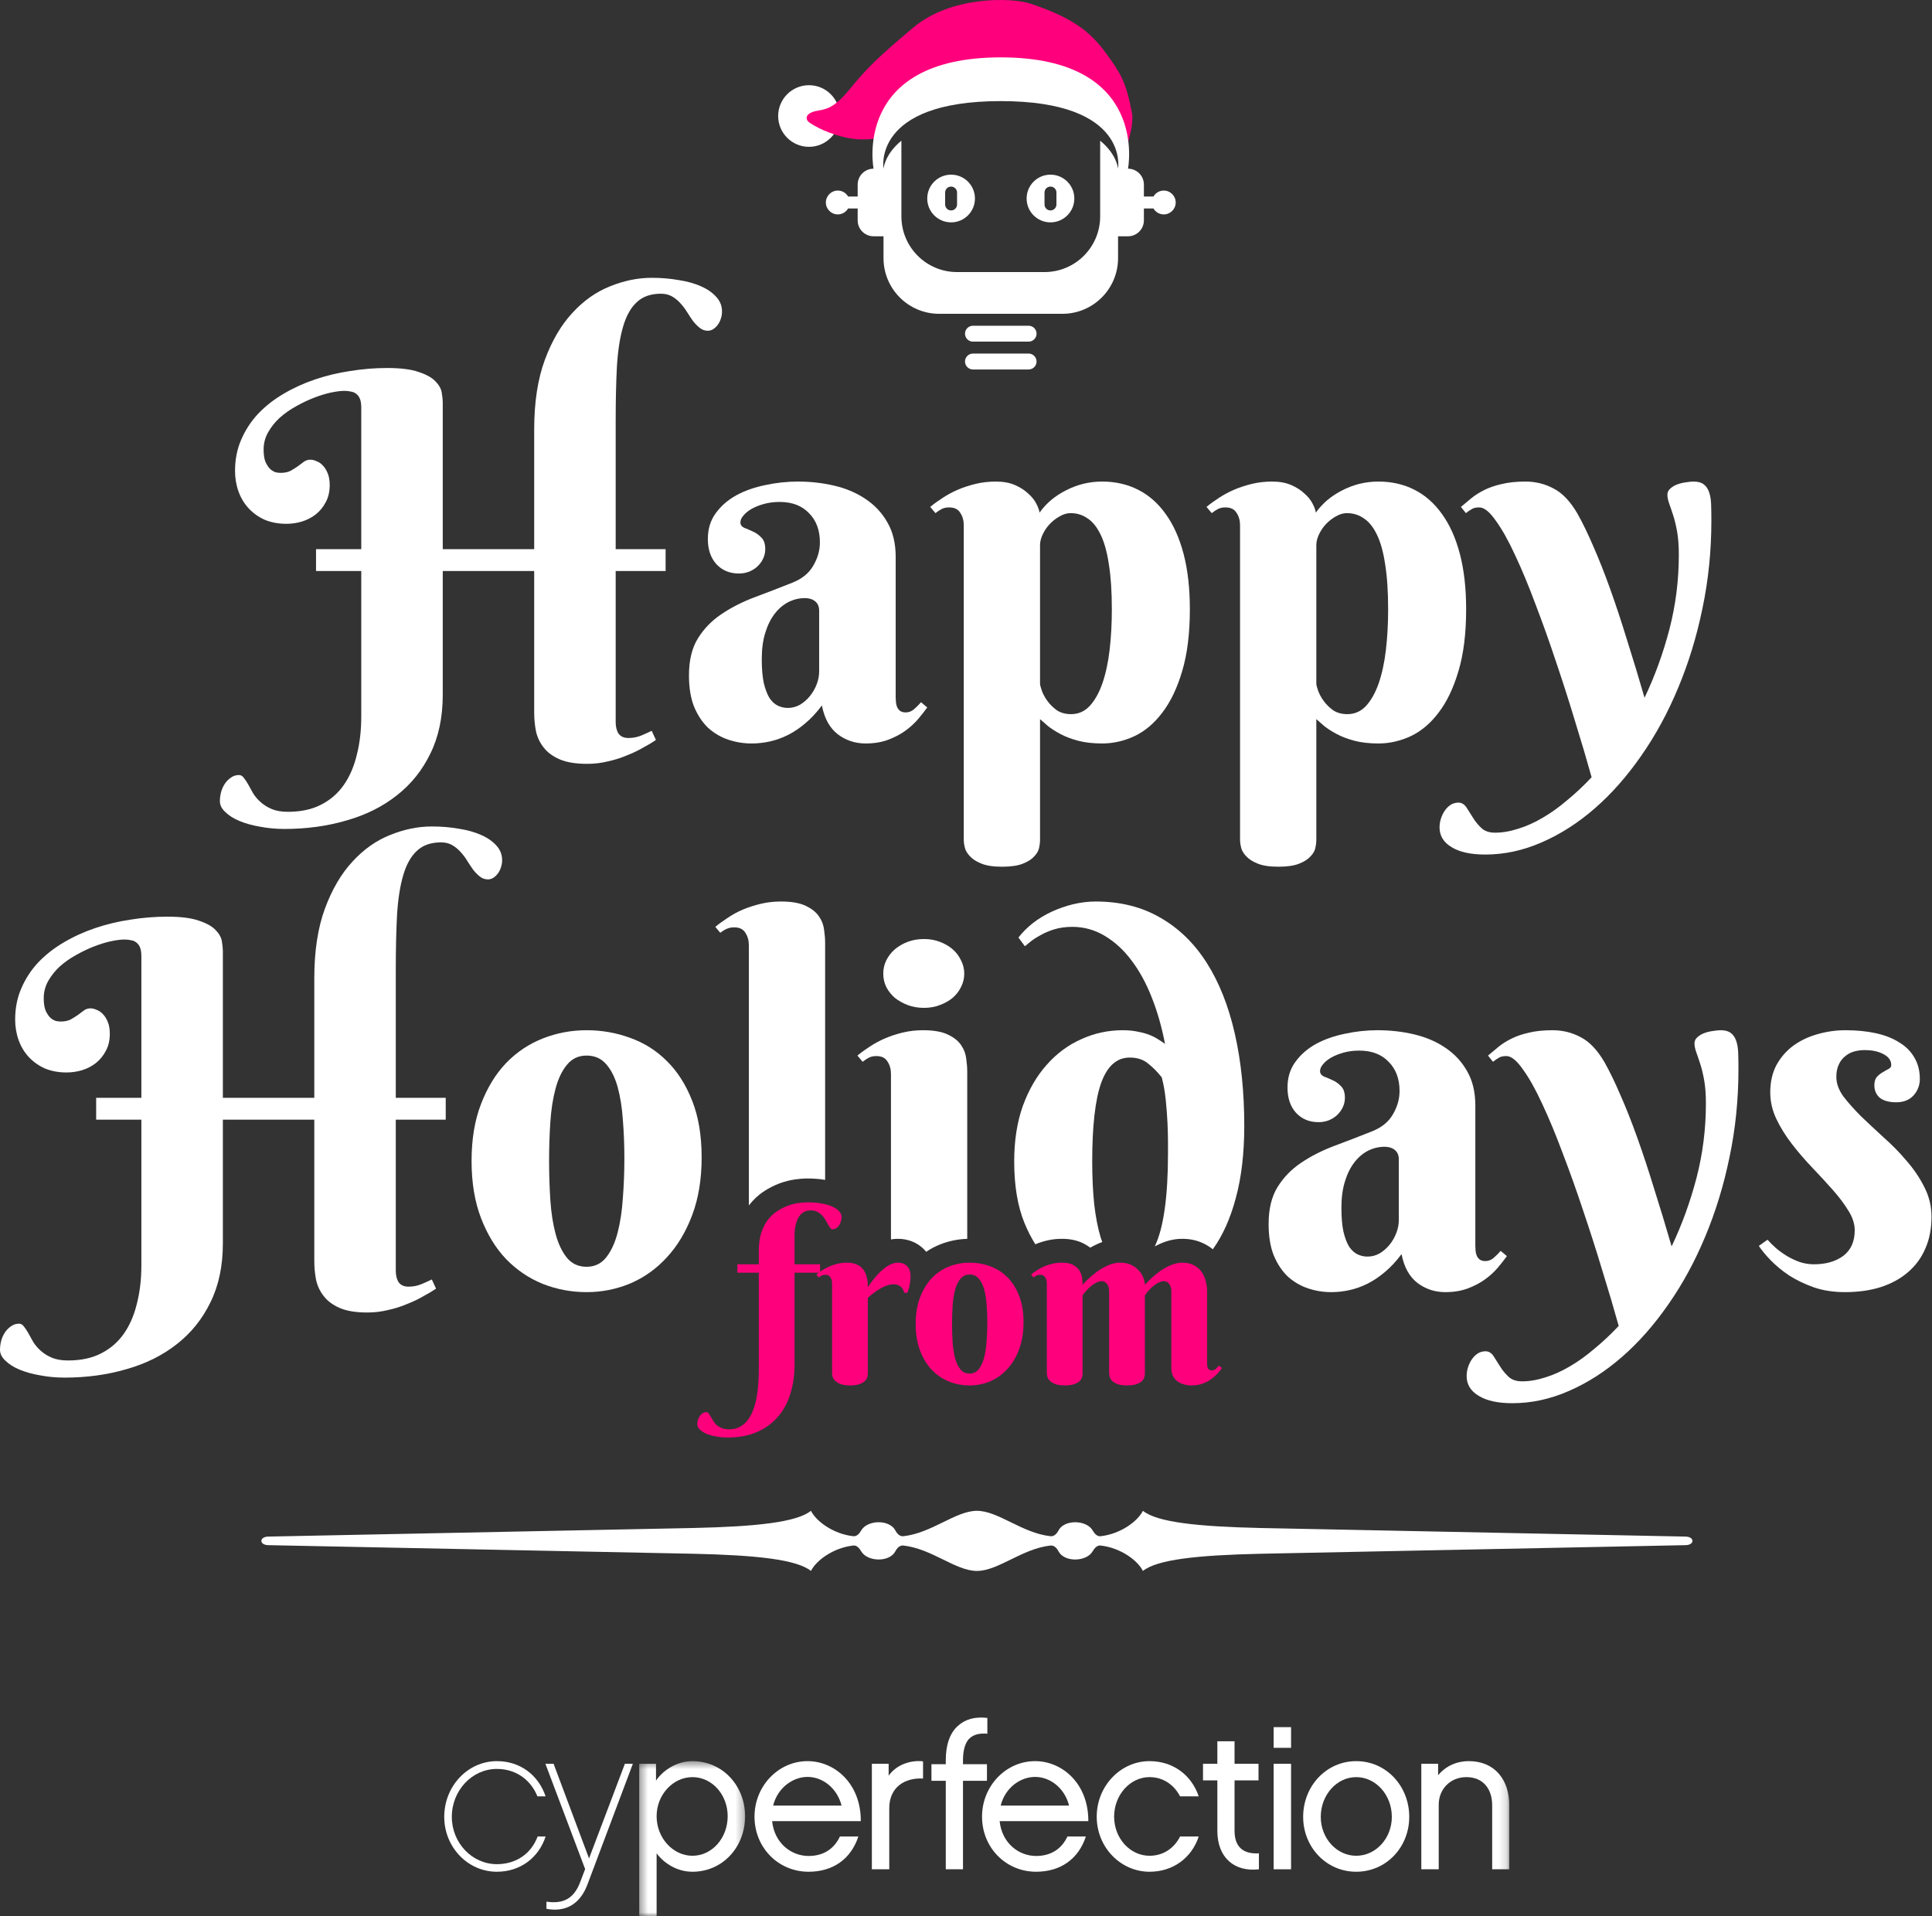 <svg width="243" height="241" viewBox="0 0 243 241" fill="none" xmlns="http://www.w3.org/2000/svg">
<rect x="0" y="0" width="243" height="241" fill="#333333" stroke="none"/>
<g clip-path="url(#clip0_372_529)">
<path d="M87.239 195.402C95.158 195.582 100.197 196.122 101.998 197.562C102.65 196.257 104.78 194.656 107.317 194.368C107.76 194.316 108.093 194.702 108.316 195.09C109.094 196.434 111.891 196.507 112.621 195.083C112.825 194.684 113.175 194.319 113.62 194.368C117.208 194.763 120.197 197.563 122.875 197.563C125.553 197.563 128.542 194.763 132.13 194.368C132.576 194.319 132.924 194.688 133.132 195.089C133.867 196.509 136.663 196.435 137.436 195.086C137.656 194.699 137.99 194.317 138.433 194.368C140.97 194.656 143.1 196.258 143.752 197.563C145.552 196.123 150.592 195.583 158.511 195.403L211.966 194.322C213.184 194.322 213.169 193.242 211.966 193.242L158.511 192.163C150.592 191.983 145.552 191.442 143.752 190.003C143.099 191.308 140.97 192.908 138.433 193.197C137.989 193.248 137.655 192.862 137.432 192.474C136.656 191.128 133.858 191.057 133.128 192.482C132.924 192.881 132.575 193.245 132.13 193.196C128.541 192.803 125.553 190.002 122.875 190.002C120.197 190.002 117.208 192.803 113.62 193.196C113.173 193.246 112.824 192.875 112.617 192.475C111.882 191.054 109.086 191.129 108.314 192.479C108.093 192.865 107.759 193.247 107.317 193.196C104.78 192.908 102.65 191.307 101.998 190.002C100.197 191.441 95.158 191.982 87.239 192.162L33.783 193.242C32.576 193.242 32.57 194.322 33.783 194.322L87.239 195.403V195.402Z" fill="white"/>
</g>
<g clip-path="url(#clip1_372_529)">
<path fill-rule="evenodd" clip-rule="evenodd" d="M62.495 235.393C58.837 235.393 55.875 232.302 55.875 228.49C55.875 224.626 58.837 221.483 62.495 221.483C65.431 221.483 67.724 223.235 68.626 225.914H67.595C66.745 223.802 64.865 222.462 62.495 222.462C59.378 222.462 56.828 225.167 56.828 228.49C56.828 231.761 59.378 234.44 62.495 234.44C64.942 234.44 66.823 233.101 67.621 230.963H68.626C67.75 233.641 65.431 235.393 62.495 235.393Z" fill="white"/>
<path fill-rule="evenodd" clip-rule="evenodd" d="M73.88 237.016C72.927 239.54 71.073 240.493 68.729 240.055V239.154C70.789 239.463 72.18 238.819 72.979 236.681L73.597 235.058L68.6 221.818H69.63L74.087 233.719L78.594 221.818H79.599L73.88 237.016Z" fill="white"/>
<mask id="mask0_372_529" style="mask-type:alpha" maskUnits="userSpaceOnUse" x="80" y="221" width="14" height="20">
<path d="M80.397 221.483H93.715V240.983H80.397V221.483Z" fill="black"/>
</mask>
<g mask="url(#mask0_372_529)">
<path fill-rule="evenodd" clip-rule="evenodd" d="M87.094 223.493C84.647 223.493 82.587 225.708 82.587 228.412C82.587 231.143 84.647 233.384 87.094 233.384C89.567 233.384 91.525 231.143 91.525 228.412C91.525 225.708 89.567 223.493 87.094 223.493ZM87.094 235.393C85.188 235.393 83.54 234.363 82.587 233.075V240.983H80.397V221.818H82.51V223.93C83.437 222.591 85.137 221.483 87.094 221.483C90.907 221.483 93.715 224.6 93.715 228.412C93.715 232.276 90.907 235.393 87.094 235.393Z" fill="white"/>
</g>
<path fill-rule="evenodd" clip-rule="evenodd" d="M105.847 227.073C105.306 224.909 103.503 223.467 101.571 223.467C99.742 223.467 97.81 224.806 97.243 227.073H105.847ZM107.959 230.963C107.032 233.796 104.765 235.393 101.7 235.393C97.887 235.393 94.899 232.354 94.899 228.464C94.899 224.626 97.887 221.483 101.571 221.483C104.997 221.483 108.294 224.317 108.268 229.031H97.115C97.398 231.787 99.51 233.41 101.7 233.41C103.58 233.41 104.919 232.508 105.641 230.963H107.959Z" fill="white"/>
<path fill-rule="evenodd" clip-rule="evenodd" d="M116.098 223.673C113.806 223.544 111.848 224.755 111.848 227.408V235.084H109.659V221.818H111.771V223.312C112.776 221.895 114.579 221.329 116.098 221.509V223.673Z" fill="white"/>
<path fill-rule="evenodd" clip-rule="evenodd" d="M121.121 221.87H124.135V223.956H121.121V235.084H118.957V223.956H117.154V221.87H118.957V221.355C118.957 219.423 119.472 217.954 120.477 217.053C121.404 216.203 122.641 215.868 124.186 216.048V218.032C123.182 217.954 122.461 218.135 121.945 218.624C121.276 219.242 121.121 220.453 121.121 221.355V221.87Z" fill="white"/>
<path fill-rule="evenodd" clip-rule="evenodd" d="M134.464 227.073C133.923 224.909 132.12 223.467 130.188 223.467C128.359 223.467 126.427 224.806 125.861 227.073H134.464ZM136.576 230.963C135.649 233.796 133.382 235.393 130.317 235.393C126.504 235.393 123.517 232.354 123.517 228.464C123.517 224.626 126.504 221.483 130.188 221.483C133.614 221.483 136.911 224.317 136.885 229.031H125.732C126.015 231.787 128.127 233.41 130.317 233.41C132.197 233.41 133.537 232.508 134.258 230.963H136.576Z" fill="white"/>
<path fill-rule="evenodd" clip-rule="evenodd" d="M144.587 235.393C140.929 235.393 137.941 232.302 137.941 228.464C137.941 224.626 140.929 221.483 144.587 221.483C147.549 221.483 149.868 223.235 150.769 225.914H148.425C147.678 224.471 146.313 223.493 144.587 223.493C142.14 223.493 140.131 225.734 140.131 228.464C140.131 231.194 142.14 233.384 144.587 233.384C146.339 233.384 147.704 232.405 148.425 230.963H150.769C149.893 233.641 147.549 235.393 144.587 235.393Z" fill="white"/>
<path fill-rule="evenodd" clip-rule="evenodd" d="M158.342 235.084C155.251 235.445 153.113 233.616 153.113 230.241V223.905H151.31V221.818H153.113V218.985H155.277V221.818H158.291V223.905H155.277V230.241C155.277 232.586 156.72 233.178 158.342 233.075V235.084Z" fill="white"/>
<mask id="mask1_372_529" style="mask-type:alpha" maskUnits="userSpaceOnUse" x="55" y="216" width="135" height="25">
<path d="M55.875 240.983H189.844V216.001H55.875V240.983Z" fill="black"/>
</mask>
<g mask="url(#mask1_372_529)">
<path fill-rule="evenodd" clip-rule="evenodd" d="M160.197 235.084H162.386V221.818H160.197V235.084ZM160.197 219.809H162.386V217.208H160.197V219.809Z" fill="white"/>
</g>
<mask id="mask2_372_529" style="mask-type:alpha" maskUnits="userSpaceOnUse" x="55" y="216" width="135" height="25">
<path d="M55.875 240.983H189.844V216.001H55.875V240.983Z" fill="black"/>
</mask>
<g mask="url(#mask2_372_529)">
<path fill-rule="evenodd" clip-rule="evenodd" d="M175.059 228.49C175.059 225.734 173.05 223.493 170.577 223.493C168.13 223.493 166.121 225.734 166.121 228.49C166.121 231.194 168.13 233.384 170.577 233.384C173.05 233.384 175.059 231.194 175.059 228.49ZM177.249 228.49C177.249 232.302 174.364 235.393 170.577 235.393C166.816 235.393 163.906 232.302 163.906 228.49C163.906 224.626 166.816 221.483 170.577 221.483C174.364 221.483 177.249 224.626 177.249 228.49Z" fill="white"/>
</g>
<mask id="mask3_372_529" style="mask-type:alpha" maskUnits="userSpaceOnUse" x="55" y="216" width="135" height="25">
<path d="M55.875 240.983H189.844V216.001H55.875V240.983Z" fill="black"/>
</mask>
<g mask="url(#mask3_372_529)">
<path fill-rule="evenodd" clip-rule="evenodd" d="M189.844 235.084H187.68V227.022C187.68 224.987 186.547 223.493 184.435 223.493C182.425 223.493 180.957 224.987 180.957 226.97V235.084H178.768V221.818H180.88V223.261C181.782 222.153 183.147 221.483 184.744 221.483C187.989 221.483 189.844 223.802 189.844 227.099V235.084Z" fill="white"/>
</g>
</g>
<path d="M101.944 152.218C101.671 152.218 101.412 152.276 101.168 152.394C100.924 152.511 100.709 152.701 100.523 152.965C100.348 153.219 100.206 153.546 100.099 153.946C99.991 154.347 99.938 154.83 99.938 155.396V159H103.146V160.055H99.938V171.598C99.938 172.926 99.762 174.151 99.41 175.274C99.068 176.397 98.546 177.364 97.843 178.175C97.14 178.995 96.261 179.635 95.206 180.094C94.151 180.553 92.921 180.782 91.515 180.782C91.017 180.782 90.538 180.738 90.079 180.65C89.62 180.572 89.215 180.46 88.863 180.313C88.512 180.167 88.233 179.991 88.028 179.786C87.814 179.591 87.706 179.371 87.706 179.127C87.706 178.951 87.731 178.771 87.779 178.585C87.828 178.409 87.901 178.248 87.999 178.102C88.097 177.955 88.219 177.833 88.365 177.735C88.502 177.647 88.663 177.604 88.849 177.604C88.956 177.604 89.054 177.657 89.142 177.765C89.22 177.872 89.303 178.004 89.391 178.16C89.478 178.316 89.581 178.487 89.698 178.673C89.806 178.868 89.947 179.044 90.123 179.2C90.299 179.356 90.519 179.488 90.782 179.596C91.036 179.703 91.349 179.757 91.72 179.757C92.218 179.757 92.657 179.654 93.038 179.449C93.419 179.254 93.746 178.98 94.019 178.629C94.293 178.277 94.522 177.862 94.708 177.384C94.894 176.905 95.04 176.393 95.147 175.846C95.255 175.299 95.328 174.728 95.367 174.132C95.416 173.536 95.44 172.94 95.44 172.345V160.055H92.745V159H95.44V157.286C95.44 156.427 95.543 155.68 95.748 155.045C95.963 154.4 96.241 153.854 96.583 153.404C96.935 152.955 97.33 152.589 97.769 152.306C98.209 152.022 98.653 151.798 99.103 151.632C99.561 151.466 100.006 151.354 100.436 151.295C100.865 151.236 101.241 151.207 101.563 151.207C102.257 151.207 102.872 151.261 103.409 151.368C103.946 151.466 104.396 151.603 104.757 151.778C105.118 151.944 105.392 152.14 105.577 152.364C105.763 152.589 105.855 152.818 105.855 153.053C105.855 153.229 105.826 153.409 105.768 153.595C105.719 153.771 105.646 153.937 105.548 154.093C105.45 154.239 105.328 154.361 105.182 154.459C105.045 154.547 104.889 154.591 104.713 154.591C104.605 154.591 104.508 154.532 104.42 154.415C104.332 154.298 104.239 154.151 104.142 153.976C104.044 153.8 103.937 153.609 103.819 153.404C103.702 153.199 103.556 153.009 103.38 152.833C103.214 152.657 103.014 152.511 102.779 152.394C102.545 152.276 102.267 152.218 101.944 152.218Z" fill="#FF007D"/>
<path d="M109.151 161.886C109.522 161.319 109.918 160.807 110.338 160.348C110.514 160.152 110.704 159.962 110.909 159.776C111.114 159.591 111.324 159.425 111.539 159.278C111.764 159.132 111.993 159.015 112.228 158.927C112.462 158.839 112.696 158.795 112.931 158.795C113.429 158.795 113.819 158.946 114.103 159.249C114.386 159.542 114.527 159.957 114.527 160.494C114.527 160.826 114.498 161.148 114.439 161.461C114.391 161.764 114.288 162.135 114.132 162.574H113.722C113.663 162.271 113.526 162.022 113.312 161.827C113.097 161.622 112.784 161.52 112.374 161.52C112.071 161.52 111.773 161.578 111.48 161.695C111.188 161.803 110.899 161.939 110.616 162.105C110.343 162.271 110.079 162.452 109.825 162.647C109.581 162.843 109.356 163.028 109.151 163.204V172.711C109.151 172.838 109.132 172.989 109.093 173.165C109.054 173.341 108.956 173.507 108.8 173.663C108.653 173.819 108.429 173.951 108.126 174.059C107.833 174.176 107.428 174.234 106.91 174.234C106.393 174.234 105.982 174.171 105.68 174.044C105.387 173.927 105.162 173.785 105.006 173.619C104.85 173.453 104.752 173.282 104.713 173.106C104.674 172.931 104.654 172.789 104.654 172.682V161.373C104.654 161.09 104.586 160.846 104.449 160.641C104.322 160.426 104.103 160.318 103.79 160.318C103.624 160.318 103.482 160.348 103.365 160.406C103.248 160.465 103.121 160.548 102.984 160.655L102.677 160.289C102.901 160.104 103.15 159.923 103.424 159.747C103.707 159.562 104.01 159.4 104.332 159.264C104.654 159.127 105.001 159.015 105.372 158.927C105.743 158.839 106.134 158.795 106.544 158.795C106.964 158.795 107.32 158.854 107.613 158.971C107.916 159.078 108.16 159.225 108.346 159.41C108.541 159.586 108.692 159.786 108.8 160.011C108.907 160.235 108.985 160.465 109.034 160.699C109.093 160.924 109.127 161.144 109.137 161.358C109.146 161.563 109.151 161.739 109.151 161.886Z" fill="#FF007D"/>
<path d="M115.172 166.5C115.172 165.221 115.357 164.103 115.729 163.146C116.1 162.179 116.593 161.373 117.208 160.729C117.833 160.084 118.556 159.601 119.376 159.278C120.196 158.956 121.056 158.795 121.954 158.795C122.853 158.795 123.712 158.946 124.532 159.249C125.353 159.542 126.07 159.996 126.686 160.611C127.311 161.227 127.809 162.008 128.18 162.955C128.551 163.893 128.736 165.006 128.736 166.295C128.736 167.574 128.551 168.707 128.18 169.693C127.809 170.68 127.311 171.51 126.686 172.184C126.07 172.857 125.353 173.37 124.532 173.722C123.712 174.063 122.853 174.234 121.954 174.234C121.056 174.234 120.196 174.073 119.376 173.751C118.556 173.419 117.833 172.931 117.208 172.286C116.593 171.642 116.1 170.836 115.729 169.869C115.357 168.902 115.172 167.779 115.172 166.5ZM124.181 166.354C124.181 165.572 124.151 164.82 124.093 164.098C124.044 163.365 123.941 162.716 123.785 162.149C123.629 161.583 123.404 161.134 123.111 160.802C122.818 160.46 122.433 160.289 121.954 160.289C121.476 160.289 121.09 160.47 120.797 160.831C120.504 161.183 120.279 161.651 120.123 162.237C119.967 162.813 119.864 163.473 119.815 164.215C119.767 164.957 119.742 165.719 119.742 166.5C119.742 167.281 119.767 168.048 119.815 168.8C119.864 169.542 119.967 170.206 120.123 170.792C120.279 171.378 120.504 171.852 120.797 172.213C121.09 172.564 121.476 172.74 121.954 172.74C122.433 172.74 122.818 172.555 123.111 172.184C123.404 171.812 123.629 171.324 123.785 170.719C123.941 170.113 124.044 169.43 124.093 168.668C124.151 167.906 124.181 167.135 124.181 166.354Z" fill="#FF007D"/>
<path d="M144 172.711C144 172.838 143.98 172.989 143.941 173.165C143.902 173.341 143.805 173.507 143.648 173.663C143.502 173.819 143.277 173.951 142.975 174.059C142.672 174.176 142.262 174.234 141.744 174.234C141.227 174.234 140.816 174.171 140.514 174.044C140.221 173.927 139.996 173.785 139.84 173.619C139.693 173.453 139.601 173.282 139.562 173.106C139.522 172.931 139.503 172.789 139.503 172.682V162.325C139.503 162.188 139.483 162.052 139.444 161.915C139.405 161.769 139.347 161.637 139.269 161.52C139.19 161.402 139.093 161.31 138.976 161.241C138.858 161.163 138.722 161.124 138.565 161.124C138.302 161.124 138.043 161.202 137.789 161.358C137.535 161.505 137.296 161.676 137.071 161.871C136.856 162.066 136.666 162.262 136.5 162.457C136.344 162.652 136.231 162.799 136.163 162.896V172.711C136.163 172.838 136.144 172.989 136.104 173.165C136.065 173.341 135.968 173.507 135.812 173.663C135.665 173.819 135.44 173.951 135.138 174.059C134.845 174.176 134.439 174.234 133.922 174.234C133.404 174.234 132.994 174.171 132.691 174.044C132.398 173.927 132.174 173.785 132.018 173.619C131.861 173.453 131.764 173.282 131.725 173.106C131.686 172.931 131.666 172.789 131.666 172.682V161.373C131.666 161.09 131.598 160.846 131.461 160.641C131.334 160.426 131.114 160.318 130.802 160.318C130.636 160.318 130.494 160.348 130.377 160.406C130.26 160.465 130.133 160.548 129.996 160.655L129.688 160.289C129.913 160.104 130.162 159.923 130.436 159.747C130.719 159.562 131.021 159.4 131.344 159.264C131.666 159.127 132.013 159.015 132.384 158.927C132.755 158.839 133.146 158.795 133.556 158.795C134.19 158.795 134.684 158.902 135.035 159.117C135.387 159.322 135.646 159.571 135.812 159.864C135.978 160.157 136.075 160.465 136.104 160.787C136.144 161.1 136.163 161.363 136.163 161.578C136.622 161.061 137.115 160.597 137.643 160.187C137.857 160.011 138.092 159.84 138.346 159.674C138.609 159.508 138.878 159.361 139.151 159.234C139.425 159.098 139.708 158.99 140.001 158.912C140.294 158.834 140.587 158.795 140.88 158.795C141.446 158.795 141.93 158.897 142.33 159.103C142.73 159.308 143.053 159.557 143.297 159.85C143.541 160.133 143.717 160.436 143.824 160.758C143.941 161.07 144 161.344 144 161.578C144.469 161.061 144.962 160.597 145.479 160.187C145.694 160.011 145.929 159.84 146.183 159.674C146.437 159.508 146.7 159.361 146.974 159.234C147.257 159.098 147.54 158.99 147.823 158.912C148.116 158.834 148.409 158.795 148.702 158.795C149.269 158.795 149.752 158.902 150.152 159.117C150.553 159.322 150.875 159.596 151.119 159.938C151.363 160.279 151.539 160.665 151.646 161.095C151.764 161.524 151.822 161.954 151.822 162.384V171.451C151.822 171.539 151.827 171.637 151.837 171.744C151.847 171.842 151.871 171.939 151.91 172.037C151.949 172.125 152.008 172.198 152.086 172.257C152.174 172.315 152.286 172.345 152.423 172.345C152.608 172.345 152.774 172.281 152.921 172.154C153.067 172.018 153.204 171.881 153.331 171.744L153.683 172.052C153.546 172.257 153.365 172.486 153.141 172.74C152.916 172.984 152.647 173.219 152.335 173.443C152.032 173.668 151.676 173.854 151.266 174C150.865 174.156 150.411 174.234 149.903 174.234C149.474 174.234 149.098 174.176 148.775 174.059C148.463 173.951 148.194 173.805 147.97 173.619C147.755 173.424 147.594 173.199 147.486 172.945C147.379 172.682 147.325 172.403 147.325 172.11V162.325C147.325 162.188 147.306 162.052 147.267 161.915C147.228 161.769 147.169 161.637 147.091 161.52C147.022 161.402 146.93 161.31 146.812 161.241C146.695 161.163 146.559 161.124 146.402 161.124C146.139 161.124 145.875 161.202 145.611 161.358C145.357 161.505 145.118 161.676 144.894 161.871C144.679 162.066 144.493 162.262 144.337 162.457C144.181 162.652 144.068 162.799 144 162.896V172.711Z" fill="#FF007D"/>
<path d="M39.75 69.062H45.438V51.281C45.438 50.823 45.385 50.458 45.281 50.188C45.177 49.917 45.031 49.708 44.844 49.562C44.656 49.396 44.427 49.292 44.156 49.25C43.906 49.188 43.625 49.156 43.312 49.156C42.854 49.156 42.281 49.229 41.594 49.375C40.927 49.521 40.219 49.74 39.469 50.031C38.719 50.323 37.958 50.688 37.188 51.125C36.438 51.542 35.76 52.021 35.156 52.562C34.573 53.104 34.094 53.708 33.719 54.375C33.344 55.042 33.156 55.76 33.156 56.531C33.156 57.198 33.24 57.729 33.406 58.125C33.594 58.521 33.802 58.823 34.031 59.031C34.26 59.219 34.49 59.344 34.719 59.406C34.969 59.448 35.146 59.469 35.25 59.469C35.771 59.469 36.198 59.385 36.531 59.219C36.865 59.031 37.167 58.844 37.438 58.656C37.708 58.448 37.958 58.26 38.188 58.094C38.438 57.906 38.719 57.812 39.031 57.812C39.281 57.812 39.542 57.875 39.812 58C40.104 58.104 40.365 58.281 40.594 58.531C40.844 58.781 41.052 59.115 41.219 59.531C41.385 59.927 41.469 60.417 41.469 61C41.469 61.833 41.302 62.552 40.969 63.156C40.656 63.76 40.24 64.271 39.719 64.688C39.219 65.083 38.635 65.385 37.969 65.594C37.323 65.781 36.677 65.875 36.031 65.875C35.031 65.875 34.125 65.708 33.312 65.375C32.521 65.021 31.844 64.542 31.281 63.938C30.719 63.333 30.292 62.625 30 61.812C29.708 61 29.562 60.135 29.562 59.219C29.562 57.781 29.823 56.469 30.344 55.281C30.865 54.073 31.573 52.99 32.469 52.031C33.385 51.073 34.448 50.24 35.656 49.531C36.885 48.802 38.208 48.198 39.625 47.719C41.042 47.24 42.521 46.885 44.062 46.656C45.604 46.406 47.146 46.281 48.688 46.281C50.396 46.281 51.719 46.448 52.656 46.781C53.615 47.094 54.312 47.479 54.75 47.938C55.208 48.396 55.479 48.875 55.562 49.375C55.646 49.875 55.688 50.292 55.688 50.625V69.062H67.188V54.031C67.188 50.594 67.635 47.667 68.531 45.25C69.427 42.833 70.583 40.865 72 39.344C73.417 37.802 75 36.688 76.75 36C78.5 35.292 80.24 34.938 81.969 34.938C83.156 34.938 84.281 35.031 85.344 35.219C86.427 35.385 87.365 35.646 88.156 36C88.969 36.354 89.615 36.802 90.094 37.344C90.573 37.865 90.812 38.479 90.812 39.188C90.812 39.5 90.76 39.802 90.656 40.094C90.573 40.365 90.448 40.615 90.281 40.844C90.115 41.073 89.917 41.26 89.688 41.406C89.479 41.531 89.26 41.594 89.031 41.594C88.656 41.594 88.323 41.479 88.031 41.25C87.74 41.021 87.458 40.74 87.188 40.406C86.938 40.052 86.688 39.677 86.438 39.281C86.188 38.865 85.906 38.49 85.594 38.156C85.281 37.802 84.927 37.51 84.531 37.281C84.135 37.052 83.667 36.938 83.125 36.938C81.854 36.938 80.844 37.292 80.094 38C79.344 38.688 78.771 39.708 78.375 41.062C77.979 42.396 77.719 44.062 77.594 46.062C77.49 48.062 77.438 50.354 77.438 52.938V69.062H83.719V71.812H77.438V90.812C77.438 91.417 77.562 91.906 77.812 92.281C78.083 92.635 78.49 92.812 79.031 92.812C79.615 92.812 80.156 92.708 80.656 92.5C81.156 92.292 81.594 92.094 81.969 91.906L82.5 93.062C82.042 93.375 81.5 93.698 80.875 94.031C80.271 94.385 79.594 94.708 78.844 95C78.115 95.312 77.323 95.562 76.469 95.75C75.635 95.958 74.76 96.062 73.844 96.062C72.427 96.062 71.281 95.875 70.406 95.5C69.531 95.125 68.854 94.625 68.375 94C67.896 93.396 67.573 92.708 67.406 91.938C67.26 91.167 67.188 90.385 67.188 89.594V71.812H55.688V87.375C55.688 90.208 55.167 92.677 54.125 94.781C53.104 96.885 51.698 98.635 49.906 100.031C48.115 101.448 46 102.5 43.562 103.188C41.146 103.896 38.552 104.25 35.781 104.25C34.719 104.25 33.698 104.156 32.719 103.969C31.74 103.802 30.875 103.562 30.125 103.25C29.375 102.938 28.781 102.562 28.344 102.125C27.885 101.708 27.656 101.25 27.656 100.75C27.656 100.375 27.708 99.99 27.812 99.594C27.917 99.219 28.073 98.875 28.281 98.562C28.49 98.25 28.75 97.99 29.062 97.781C29.354 97.573 29.688 97.469 30.062 97.469C30.292 97.469 30.49 97.583 30.656 97.812C30.844 98.042 31.031 98.323 31.219 98.656C31.406 99.01 31.615 99.385 31.844 99.781C32.094 100.177 32.406 100.542 32.781 100.875C33.177 101.229 33.646 101.521 34.188 101.75C34.729 101.979 35.406 102.094 36.219 102.094C37.823 102.094 39.198 101.802 40.344 101.219C41.51 100.635 42.469 99.812 43.219 98.75C43.969 97.688 44.521 96.417 44.875 94.938C45.25 93.479 45.438 91.875 45.438 90.125V71.812H39.75V69.062Z" fill="white"/>
<path fill-rule="evenodd" clip-rule="evenodd" d="M98.062 63.125C97.354 63.125 96.698 63.208 96.094 63.375C95.49 63.542 94.969 63.75 94.531 64C94.094 64.25 93.75 64.531 93.5 64.844C93.25 65.135 93.125 65.417 93.125 65.688C93.125 66 93.281 66.229 93.594 66.375C93.927 66.5 94.292 66.656 94.688 66.844C95.083 67.01 95.438 67.26 95.75 67.594C96.083 67.906 96.25 68.396 96.25 69.062C96.25 69.5 96.156 69.906 95.969 70.281C95.802 70.635 95.562 70.958 95.25 71.25C94.958 71.521 94.604 71.74 94.188 71.906C93.792 72.052 93.375 72.125 92.938 72.125C91.771 72.125 90.823 71.729 90.094 70.938C89.385 70.146 89.031 69.094 89.031 67.781C89.031 66.51 89.365 65.427 90.031 64.531C90.698 63.615 91.562 62.865 92.625 62.281C93.708 61.698 94.927 61.271 96.281 61C97.635 60.708 98.99 60.562 100.344 60.562C101.969 60.562 103.521 60.74 105 61.094C106.479 61.448 107.781 62.01 108.906 62.781C110.052 63.552 110.958 64.531 111.625 65.719C112.312 66.906 112.656 68.344 112.656 70.031V87.688C112.656 87.875 112.667 88.083 112.688 88.312C112.708 88.542 112.76 88.75 112.844 88.938C112.927 89.125 113.052 89.281 113.219 89.406C113.385 89.531 113.625 89.594 113.938 89.594C114.312 89.594 114.656 89.458 114.969 89.188C115.302 88.896 115.594 88.604 115.844 88.312L116.625 88.969C116.312 89.406 115.938 89.885 115.5 90.406C115.062 90.927 114.531 91.417 113.906 91.875C113.281 92.333 112.552 92.719 111.719 93.031C110.885 93.344 109.938 93.5 108.875 93.5C107.562 93.5 106.396 93.115 105.375 92.344C104.354 91.552 103.688 90.344 103.375 88.719C102.708 89.615 102.01 90.365 101.281 90.969C100.573 91.573 99.844 92.062 99.094 92.438C98.344 92.812 97.583 93.083 96.812 93.25C96.062 93.417 95.302 93.5 94.531 93.5C93.531 93.5 92.562 93.344 91.625 93.031C90.688 92.719 89.844 92.229 89.094 91.562C88.365 90.875 87.771 89.99 87.312 88.906C86.875 87.823 86.656 86.5 86.656 84.938C86.656 83.042 87.031 81.49 87.781 80.281C88.531 79.073 89.51 78.062 90.719 77.25C91.948 76.417 93.333 75.708 94.875 75.125C96.438 74.542 98.031 73.927 99.656 73.281C100.865 72.802 101.74 72.094 102.281 71.156C102.844 70.198 103.125 69.219 103.125 68.219C103.125 66.677 102.667 65.448 101.75 64.531C100.854 63.594 99.625 63.125 98.062 63.125ZM103.031 76.812C103.031 76.292 102.865 75.896 102.531 75.625C102.198 75.354 101.771 75.219 101.25 75.219C100.521 75.219 99.823 75.385 99.156 75.719C98.51 76.052 97.938 76.542 97.438 77.188C96.938 77.833 96.542 78.635 96.25 79.594C95.958 80.531 95.812 81.625 95.812 82.875C95.812 84.083 95.896 85.083 96.062 85.875C96.25 86.667 96.49 87.302 96.781 87.781C97.094 88.24 97.448 88.562 97.844 88.75C98.24 88.938 98.656 89.031 99.094 89.031C99.635 89.031 100.146 88.896 100.625 88.625C101.104 88.333 101.521 87.969 101.875 87.531C102.229 87.094 102.51 86.604 102.719 86.062C102.927 85.521 103.031 84.979 103.031 84.438V76.812Z" fill="white"/>
<path fill-rule="evenodd" clip-rule="evenodd" d="M120.781 64.5C121.073 64.938 121.219 65.458 121.219 66.062V105.688C121.219 105.917 121.26 106.208 121.344 106.562C121.427 106.938 121.635 107.302 121.969 107.656C122.302 108.031 122.781 108.344 123.406 108.594C124.052 108.865 124.927 109 126.031 109C127.135 109 128 108.875 128.625 108.625C129.271 108.375 129.75 108.073 130.062 107.719C130.396 107.385 130.604 107.031 130.688 106.656C130.771 106.281 130.812 105.958 130.812 105.688V90.438C131.062 90.667 131.396 90.958 131.812 91.312C132.229 91.646 132.75 91.979 133.375 92.312C134 92.646 134.74 92.927 135.594 93.156C136.469 93.385 137.479 93.5 138.625 93.5C140 93.5 141.344 93.198 142.656 92.594C143.99 91.969 145.167 90.979 146.188 89.625C147.229 88.271 148.062 86.531 148.688 84.406C149.333 82.26 149.656 79.667 149.656 76.625C149.656 74 149.396 71.688 148.875 69.688C148.354 67.688 147.604 66.01 146.625 64.656C145.667 63.302 144.51 62.281 143.156 61.594C141.802 60.906 140.292 60.562 138.625 60.562C137.812 60.562 137.021 60.656 136.25 60.844C135.5 61.031 134.781 61.302 134.094 61.656C133.427 61.99 132.802 62.396 132.219 62.875C131.656 63.354 131.167 63.885 130.75 64.469C130.708 64.156 130.573 63.781 130.344 63.344C130.115 62.885 129.771 62.458 129.312 62.062C128.875 61.646 128.323 61.292 127.656 61C126.99 60.708 126.188 60.562 125.25 60.562C124.375 60.562 123.542 60.656 122.75 60.844C121.958 61.031 121.219 61.271 120.531 61.562C119.844 61.854 119.198 62.198 118.594 62.594C118.01 62.969 117.479 63.354 117 63.75L117.656 64.531C117.948 64.302 118.219 64.125 118.469 64C118.719 63.875 119.021 63.812 119.375 63.812C120.042 63.812 120.51 64.042 120.781 64.5ZM131.031 86.844C130.885 86.427 130.812 86.135 130.812 85.969V68.562C130.812 68.125 130.927 67.667 131.156 67.188C131.385 66.708 131.677 66.281 132.031 65.906C132.406 65.51 132.823 65.188 133.281 64.938C133.74 64.667 134.198 64.531 134.656 64.531C135.448 64.531 136.156 64.75 136.781 65.188C137.427 65.604 137.979 66.292 138.438 67.25C138.896 68.188 139.24 69.427 139.469 70.969C139.719 72.51 139.844 74.396 139.844 76.625C139.844 78.438 139.75 80.146 139.562 81.75C139.375 83.333 139.073 84.729 138.656 85.938C138.24 87.125 137.708 88.073 137.062 88.781C136.417 89.469 135.635 89.812 134.719 89.812C134.01 89.812 133.406 89.646 132.906 89.312C132.427 88.958 132.031 88.562 131.719 88.125C131.406 87.688 131.177 87.26 131.031 86.844Z" fill="white"/>
<path fill-rule="evenodd" clip-rule="evenodd" d="M155.969 66.062C155.969 65.458 155.823 64.938 155.531 64.5C155.26 64.042 154.792 63.812 154.125 63.812C153.771 63.812 153.469 63.875 153.219 64C152.969 64.125 152.698 64.302 152.406 64.531L151.75 63.75C152.229 63.354 152.76 62.969 153.344 62.594C153.948 62.198 154.594 61.854 155.281 61.562C155.969 61.271 156.708 61.031 157.5 60.844C158.292 60.656 159.125 60.562 160 60.562C160.938 60.562 161.74 60.708 162.406 61C163.073 61.292 163.625 61.646 164.062 62.062C164.521 62.458 164.865 62.885 165.094 63.344C165.323 63.781 165.458 64.156 165.5 64.469C165.917 63.885 166.406 63.354 166.969 62.875C167.552 62.396 168.177 61.99 168.844 61.656C169.531 61.302 170.25 61.031 171 60.844C171.771 60.656 172.562 60.562 173.375 60.562C175.042 60.562 176.552 60.906 177.906 61.594C179.26 62.281 180.417 63.302 181.375 64.656C182.354 66.01 183.104 67.688 183.625 69.688C184.146 71.688 184.406 74 184.406 76.625C184.406 79.667 184.083 82.26 183.438 84.406C182.812 86.531 181.979 88.271 180.938 89.625C179.917 90.979 178.74 91.969 177.406 92.594C176.094 93.198 174.75 93.5 173.375 93.5C172.229 93.5 171.219 93.385 170.344 93.156C169.49 92.927 168.75 92.646 168.125 92.312C167.5 91.979 166.979 91.646 166.562 91.312C166.146 90.958 165.812 90.667 165.562 90.438V105.688C165.562 105.958 165.521 106.281 165.438 106.656C165.354 107.031 165.146 107.385 164.812 107.719C164.5 108.073 164.021 108.375 163.375 108.625C162.75 108.875 161.885 109 160.781 109C159.677 109 158.802 108.865 158.156 108.594C157.531 108.344 157.052 108.031 156.719 107.656C156.385 107.302 156.177 106.938 156.094 106.562C156.01 106.208 155.969 105.917 155.969 105.688V66.062ZM165.562 85.969C165.562 86.135 165.635 86.427 165.781 86.844C165.927 87.26 166.156 87.688 166.469 88.125C166.781 88.562 167.177 88.958 167.656 89.312C168.156 89.646 168.76 89.812 169.469 89.812C170.385 89.812 171.167 89.469 171.812 88.781C172.458 88.073 172.99 87.125 173.406 85.938C173.823 84.729 174.125 83.333 174.312 81.75C174.5 80.146 174.594 78.438 174.594 76.625C174.594 74.396 174.469 72.51 174.219 70.969C173.99 69.427 173.646 68.188 173.188 67.25C172.729 66.292 172.177 65.604 171.531 65.188C170.906 64.75 170.198 64.531 169.406 64.531C168.948 64.531 168.49 64.667 168.031 64.938C167.573 65.188 167.156 65.51 166.781 65.906C166.427 66.281 166.135 66.708 165.906 67.188C165.677 67.667 165.562 68.125 165.562 68.562V85.969Z" fill="white"/>
<path d="M214.125 76.531C214.875 72.969 215.25 69.281 215.25 65.469C215.25 64.719 215.24 64.042 215.219 63.438C215.198 62.833 215.115 62.323 214.969 61.906C214.823 61.469 214.594 61.135 214.281 60.906C213.99 60.677 213.562 60.562 213 60.562C212.75 60.562 212.438 60.594 212.062 60.656C211.708 60.698 211.354 60.781 211 60.906C210.646 61.031 210.344 61.208 210.094 61.438C209.844 61.646 209.719 61.906 209.719 62.219C209.719 62.531 209.792 62.896 209.938 63.312C210.083 63.708 210.25 64.198 210.438 64.781C210.625 65.344 210.792 66.031 210.938 66.844C211.083 67.656 211.156 68.635 211.156 69.781C211.156 72.99 210.76 76.115 209.969 79.156C209.177 82.177 208.135 85.042 206.844 87.75C206.115 85.229 205.385 82.823 204.656 80.531C203.948 78.219 203.24 76.073 202.531 74.094C201.823 72.115 201.115 70.323 200.406 68.719C199.719 67.115 199.052 65.74 198.406 64.594C197.51 63.052 196.51 62 195.406 61.438C194.323 60.854 193.146 60.562 191.875 60.562C190.708 60.562 189.708 60.667 188.875 60.875C188.042 61.062 187.312 61.312 186.688 61.625C186.062 61.938 185.521 62.281 185.062 62.656C184.604 63.031 184.167 63.396 183.75 63.75L184.375 64.531C184.667 64.302 184.927 64.125 185.156 64C185.365 63.875 185.667 63.812 186.062 63.812C186.667 63.812 187.354 64.365 188.125 65.469C188.917 66.552 189.729 68 190.562 69.812C191.417 71.625 192.281 73.708 193.156 76.062C194.052 78.396 194.917 80.823 195.75 83.344C196.604 85.865 197.406 88.375 198.156 90.875C198.927 93.354 199.604 95.646 200.188 97.75C199.188 98.812 198.167 99.771 197.125 100.625C196.104 101.5 195.073 102.24 194.031 102.844C193.01 103.448 191.99 103.906 190.969 104.219C189.948 104.552 188.969 104.719 188.031 104.719C187.302 104.719 186.729 104.521 186.312 104.125C185.896 103.729 185.542 103.292 185.25 102.812C184.958 102.354 184.688 101.927 184.438 101.531C184.167 101.135 183.833 100.938 183.438 100.938C183.104 100.938 182.792 101.021 182.5 101.188C182.208 101.375 181.958 101.615 181.75 101.906C181.542 102.198 181.375 102.531 181.25 102.906C181.125 103.281 181.062 103.667 181.062 104.062C181.062 105.104 181.562 105.927 182.562 106.531C183.562 107.156 184.979 107.469 186.812 107.469C189.208 107.469 191.573 106.958 193.906 105.938C196.26 104.917 198.49 103.49 200.594 101.656C202.698 99.823 204.646 97.615 206.438 95.031C208.229 92.469 209.771 89.635 211.062 86.531C212.375 83.406 213.396 80.073 214.125 76.531Z" fill="white"/>
<path d="M12.094 138.062H17.781V120.281C17.781 119.823 17.729 119.458 17.625 119.188C17.521 118.917 17.375 118.708 17.188 118.562C17 118.396 16.771 118.292 16.5 118.25C16.25 118.188 15.969 118.156 15.656 118.156C15.198 118.156 14.625 118.229 13.938 118.375C13.271 118.521 12.562 118.74 11.812 119.031C11.062 119.323 10.302 119.688 9.531 120.125C8.781 120.542 8.104 121.021 7.5 121.562C6.917 122.104 6.438 122.708 6.062 123.375C5.688 124.042 5.5 124.76 5.5 125.531C5.5 126.198 5.583 126.729 5.75 127.125C5.938 127.521 6.146 127.823 6.375 128.031C6.604 128.219 6.833 128.344 7.062 128.406C7.312 128.448 7.49 128.469 7.594 128.469C8.115 128.469 8.542 128.385 8.875 128.219C9.208 128.031 9.51 127.844 9.781 127.656C10.052 127.448 10.302 127.26 10.531 127.094C10.781 126.906 11.062 126.812 11.375 126.812C11.625 126.812 11.885 126.875 12.156 127C12.448 127.104 12.708 127.281 12.938 127.531C13.188 127.781 13.396 128.115 13.562 128.531C13.729 128.927 13.812 129.417 13.812 130C13.812 130.833 13.646 131.552 13.312 132.156C13 132.76 12.583 133.271 12.062 133.688C11.562 134.083 10.979 134.385 10.312 134.594C9.667 134.781 9.021 134.875 8.375 134.875C7.375 134.875 6.469 134.708 5.656 134.375C4.865 134.021 4.188 133.542 3.625 132.938C3.062 132.333 2.635 131.625 2.344 130.812C2.052 130 1.906 129.135 1.906 128.219C1.906 126.781 2.167 125.469 2.688 124.281C3.208 123.073 3.917 121.99 4.812 121.031C5.729 120.073 6.792 119.24 8 118.531C9.229 117.802 10.552 117.198 11.969 116.719C13.385 116.24 14.865 115.885 16.406 115.656C17.948 115.406 19.49 115.281 21.031 115.281C22.74 115.281 24.062 115.448 25 115.781C25.958 116.094 26.656 116.479 27.094 116.938C27.552 117.396 27.823 117.875 27.906 118.375C27.99 118.875 28.031 119.292 28.031 119.625V138.062H39.531V123.031C39.531 119.594 39.979 116.667 40.875 114.25C41.771 111.833 42.927 109.865 44.344 108.344C45.76 106.802 47.344 105.688 49.094 105C50.844 104.292 52.583 103.938 54.312 103.938C55.5 103.938 56.625 104.031 57.688 104.219C58.771 104.385 59.708 104.646 60.5 105C61.312 105.354 61.958 105.802 62.438 106.344C62.917 106.865 63.156 107.479 63.156 108.188C63.156 108.5 63.104 108.802 63 109.094C62.917 109.365 62.792 109.615 62.625 109.844C62.458 110.073 62.26 110.26 62.031 110.406C61.823 110.531 61.604 110.594 61.375 110.594C61 110.594 60.667 110.479 60.375 110.25C60.083 110.021 59.802 109.74 59.531 109.406C59.281 109.052 59.031 108.677 58.781 108.281C58.531 107.865 58.25 107.49 57.938 107.156C57.625 106.802 57.271 106.51 56.875 106.281C56.479 106.052 56.01 105.938 55.469 105.938C54.198 105.938 53.188 106.292 52.438 107C51.688 107.688 51.115 108.708 50.719 110.062C50.323 111.396 50.062 113.062 49.938 115.062C49.833 117.062 49.781 119.354 49.781 121.938V138.062H56.062V140.812H49.781V159.812C49.781 160.417 49.906 160.906 50.156 161.281C50.427 161.635 50.833 161.812 51.375 161.812C51.958 161.812 52.5 161.708 53 161.5C53.5 161.292 53.938 161.094 54.312 160.906L54.844 162.062C54.385 162.375 53.844 162.698 53.219 163.031C52.615 163.385 51.938 163.708 51.188 164C50.458 164.312 49.667 164.562 48.812 164.75C47.979 164.958 47.104 165.062 46.188 165.062C44.771 165.062 43.625 164.875 42.75 164.5C41.875 164.125 41.198 163.625 40.719 163C40.24 162.396 39.917 161.708 39.75 160.938C39.604 160.167 39.531 159.385 39.531 158.594V140.812H28.031V156.375C28.031 159.208 27.51 161.677 26.469 163.781C25.448 165.885 24.042 167.635 22.25 169.031C20.458 170.448 18.344 171.5 15.906 172.188C13.49 172.896 10.896 173.25 8.125 173.25C7.062 173.25 6.042 173.156 5.062 172.969C4.083 172.802 3.219 172.562 2.469 172.25C1.719 171.938 1.125 171.562 0.688 171.125C0.229 170.708 0 170.25 0 169.75C0 169.375 0.052 168.99 0.156 168.594C0.26 168.219 0.417 167.875 0.625 167.562C0.833 167.25 1.094 166.99 1.406 166.781C1.698 166.573 2.031 166.469 2.406 166.469C2.635 166.469 2.833 166.583 3 166.812C3.188 167.042 3.375 167.323 3.562 167.656C3.75 168.01 3.958 168.385 4.188 168.781C4.438 169.177 4.75 169.542 5.125 169.875C5.521 170.229 5.99 170.521 6.531 170.75C7.073 170.979 7.75 171.094 8.562 171.094C10.167 171.094 11.542 170.802 12.688 170.219C13.854 169.635 14.812 168.812 15.562 167.75C16.312 166.688 16.865 165.417 17.219 163.938C17.594 162.479 17.781 160.875 17.781 159.125V140.812H12.094V138.062Z" fill="white"/>
<path fill-rule="evenodd" clip-rule="evenodd" d="M60.5 138.844C59.708 140.885 59.312 143.271 59.312 146C59.312 148.729 59.708 151.125 60.5 153.188C61.292 155.25 62.344 156.969 63.656 158.344C64.99 159.719 66.531 160.76 68.281 161.469C70.031 162.156 71.865 162.5 73.781 162.5C75.698 162.5 77.531 162.135 79.281 161.406C81.031 160.656 82.562 159.562 83.875 158.125C85.208 156.688 86.271 154.917 87.062 152.812C87.854 150.708 88.25 148.292 88.25 145.562C88.25 142.812 87.854 140.438 87.062 138.438C86.271 136.417 85.208 134.75 83.875 133.438C82.562 132.125 81.031 131.156 79.281 130.531C77.531 129.885 75.698 129.562 73.781 129.562C71.865 129.562 70.031 129.906 68.281 130.594C66.531 131.281 64.99 132.312 63.656 133.688C62.344 135.062 61.292 136.781 60.5 138.844ZM78.344 140.875C78.469 142.417 78.531 144.021 78.531 145.688C78.531 147.354 78.469 149 78.344 150.625C78.24 152.25 78.021 153.708 77.688 155C77.354 156.292 76.875 157.333 76.25 158.125C75.625 158.917 74.802 159.312 73.781 159.312C72.76 159.312 71.938 158.938 71.312 158.188C70.688 157.417 70.208 156.406 69.875 155.156C69.542 153.906 69.323 152.49 69.219 150.906C69.115 149.302 69.062 147.667 69.062 146C69.062 144.333 69.115 142.708 69.219 141.125C69.323 139.542 69.542 138.135 69.875 136.906C70.208 135.656 70.688 134.656 71.312 133.906C71.938 133.135 72.76 132.75 73.781 132.75C74.802 132.75 75.625 133.115 76.25 133.844C76.875 134.552 77.354 135.51 77.688 136.719C78.021 137.927 78.24 139.312 78.344 140.875Z" fill="white"/>
<path d="M152.545 157.113C153.799 155.361 154.764 153.209 155.438 150.656C156.146 148.052 156.5 145.031 156.5 141.594C156.5 137.344 156.104 133.479 155.312 130C154.521 126.521 153.344 123.552 151.781 121.094C150.219 118.635 148.271 116.74 145.938 115.406C143.604 114.052 140.896 113.375 137.812 113.375C136.875 113.375 135.927 113.49 134.969 113.719C134.031 113.948 133.135 114.26 132.281 114.656C131.427 115.052 130.635 115.531 129.906 116.094C129.198 116.656 128.594 117.26 128.094 117.906L128.906 119C129.052 118.875 129.281 118.688 129.594 118.438C129.927 118.167 130.344 117.896 130.844 117.625C131.344 117.333 131.927 117.083 132.594 116.875C133.281 116.667 134.042 116.562 134.875 116.562C136.333 116.562 137.688 116.938 138.938 117.688C140.208 118.438 141.333 119.469 142.312 120.781C143.312 122.094 144.167 123.656 144.875 125.469C145.583 127.26 146.135 129.198 146.531 131.281C146.281 131.094 146 130.906 145.688 130.719C145.375 130.51 145.01 130.323 144.594 130.156C144.177 129.99 143.688 129.854 143.125 129.75C142.562 129.625 141.927 129.562 141.219 129.562C139.385 129.562 137.646 129.938 136 130.688C134.354 131.417 132.906 132.49 131.656 133.906C130.406 135.302 129.406 137.021 128.656 139.062C127.927 141.104 127.562 143.438 127.562 146.062C127.562 149.104 127.99 151.677 128.844 153.781C129.249 154.77 129.709 155.67 130.222 156.481C130.697 156.283 131.189 156.127 131.692 156.008C132.306 155.862 132.93 155.795 133.556 155.795C134.459 155.795 135.567 155.936 136.571 156.54C136.758 156.65 136.943 156.773 137.122 156.91C137.36 156.774 137.602 156.647 137.85 156.531C138.106 156.405 138.369 156.294 138.637 156.198C138.568 156.014 138.501 155.823 138.438 155.625C138.083 154.458 137.812 153.062 137.625 151.438C137.458 149.812 137.375 148.021 137.375 146.062C137.375 141.604 137.75 138.312 138.5 136.188C139.271 134.062 140.469 133 142.094 133C143.052 133 143.833 133.26 144.438 133.781C145.062 134.281 145.625 134.854 146.125 135.5C146.354 136.375 146.521 137.323 146.625 138.344C146.729 139.365 146.802 140.333 146.844 141.25C146.885 142.146 146.906 142.948 146.906 143.656V145.031C146.906 150.514 146.353 154.419 145.248 156.744C145.393 156.666 145.54 156.593 145.69 156.523C146.118 156.317 146.564 156.148 147.025 156.02L147.038 156.017L147.05 156.013C147.587 155.87 148.139 155.795 148.702 155.795C149.635 155.795 150.621 155.971 151.545 156.46C151.899 156.643 152.234 156.861 152.545 157.113Z" fill="white"/>
<path d="M121.656 155.799V134.75C121.656 134.292 121.615 133.76 121.531 133.156C121.469 132.552 121.26 131.99 120.906 131.469C120.552 130.927 120 130.479 119.25 130.125C118.5 129.75 117.448 129.562 116.094 129.562C115.219 129.562 114.385 129.656 113.594 129.844C112.802 130.031 112.062 130.271 111.375 130.562C110.688 130.854 110.042 131.198 109.438 131.594C108.854 131.969 108.323 132.354 107.844 132.75L108.5 133.531C108.792 133.302 109.062 133.125 109.312 133C109.562 132.875 109.865 132.812 110.219 132.812C110.885 132.812 111.354 133.042 111.625 133.5C111.917 133.938 112.062 134.458 112.062 135.062V155.873C112.344 155.822 112.634 155.795 112.931 155.795C114.072 155.795 115.316 156.166 116.277 157.182C116.354 157.262 116.426 157.344 116.494 157.427C117.049 157.05 117.644 156.735 118.279 156.486C119.363 156.06 120.494 155.832 121.656 155.799Z" fill="white"/>
<path d="M103.781 148.386V118.531C103.781 118.073 103.74 117.552 103.656 116.969C103.594 116.365 103.385 115.802 103.031 115.281C102.677 114.74 102.125 114.292 101.375 113.938C100.625 113.562 99.573 113.375 98.219 113.375C97.344 113.375 96.51 113.469 95.719 113.656C94.927 113.844 94.177 114.083 93.469 114.375C92.781 114.667 92.146 115.01 91.562 115.406C90.979 115.781 90.448 116.167 89.969 116.562L90.594 117.312C90.885 117.083 91.156 116.917 91.406 116.812C91.677 116.688 91.99 116.625 92.344 116.625C93.01 116.625 93.479 116.854 93.75 117.312C94.042 117.75 94.188 118.271 94.188 118.875V151.598C94.19 151.595 94.193 151.591 94.195 151.588L94.208 151.571L94.221 151.555C94.76 150.866 95.399 150.264 96.144 149.784C96.751 149.393 97.391 149.066 98.063 148.818L98.072 148.814L98.082 148.811C98.716 148.582 99.367 148.413 100.03 148.322C100.552 148.251 101.068 148.207 101.563 148.207C102.327 148.207 103.072 148.26 103.781 148.386Z" fill="white"/>
<path d="M111.469 120.781C111.219 121.302 111.094 121.854 111.094 122.438C111.094 123.042 111.219 123.604 111.469 124.125C111.74 124.646 112.104 125.104 112.562 125.5C113.042 125.875 113.583 126.177 114.188 126.406C114.812 126.635 115.49 126.75 116.219 126.75C116.927 126.75 117.583 126.635 118.188 126.406C118.812 126.177 119.354 125.875 119.812 125.5C120.271 125.104 120.625 124.646 120.875 124.125C121.146 123.604 121.281 123.042 121.281 122.438C121.281 121.854 121.146 121.302 120.875 120.781C120.625 120.24 120.271 119.771 119.812 119.375C119.354 118.979 118.812 118.667 118.188 118.438C117.583 118.208 116.927 118.094 116.219 118.094C115.49 118.094 114.812 118.208 114.188 118.438C113.583 118.667 113.042 118.979 112.562 119.375C112.104 119.771 111.74 120.24 111.469 120.781Z" fill="white"/>
<path fill-rule="evenodd" clip-rule="evenodd" d="M169 132.375C169.604 132.208 170.26 132.125 170.969 132.125C172.531 132.125 173.76 132.594 174.656 133.531C175.573 134.448 176.031 135.677 176.031 137.219C176.031 138.219 175.75 139.198 175.188 140.156C174.646 141.094 173.771 141.802 172.562 142.281C170.938 142.927 169.344 143.542 167.781 144.125C166.24 144.708 164.854 145.417 163.625 146.25C162.417 147.062 161.438 148.073 160.688 149.281C159.938 150.49 159.562 152.042 159.562 153.938C159.562 155.5 159.781 156.823 160.219 157.906C160.677 158.99 161.271 159.875 162 160.562C162.75 161.229 163.594 161.719 164.531 162.031C165.469 162.344 166.438 162.5 167.438 162.5C168.208 162.5 168.969 162.417 169.719 162.25C170.49 162.083 171.25 161.812 172 161.438C172.75 161.062 173.479 160.573 174.188 159.969C174.917 159.365 175.615 158.615 176.281 157.719C176.594 159.344 177.26 160.552 178.281 161.344C179.302 162.115 180.469 162.5 181.781 162.5C182.844 162.5 183.792 162.344 184.625 162.031C185.458 161.719 186.188 161.333 186.812 160.875C187.438 160.417 187.969 159.927 188.406 159.406C188.844 158.885 189.219 158.406 189.531 157.969L188.75 157.312C188.5 157.604 188.208 157.896 187.875 158.188C187.562 158.458 187.219 158.594 186.844 158.594C186.531 158.594 186.292 158.531 186.125 158.406C185.958 158.281 185.833 158.125 185.75 157.938C185.667 157.75 185.615 157.542 185.594 157.312C185.573 157.083 185.562 156.875 185.562 156.688V139.031C185.562 137.344 185.219 135.906 184.531 134.719C183.865 133.531 182.958 132.552 181.812 131.781C180.688 131.01 179.385 130.448 177.906 130.094C176.427 129.74 174.875 129.562 173.25 129.562C171.896 129.562 170.542 129.708 169.188 130C167.833 130.271 166.615 130.698 165.531 131.281C164.469 131.865 163.604 132.615 162.938 133.531C162.271 134.427 161.938 135.51 161.938 136.781C161.938 138.094 162.292 139.146 163 139.938C163.729 140.729 164.677 141.125 165.844 141.125C166.281 141.125 166.698 141.052 167.094 140.906C167.51 140.74 167.865 140.521 168.156 140.25C168.469 139.958 168.708 139.635 168.875 139.281C169.062 138.906 169.156 138.5 169.156 138.062C169.156 137.396 168.99 136.906 168.656 136.594C168.344 136.26 167.99 136.01 167.594 135.844C167.198 135.656 166.833 135.5 166.5 135.375C166.188 135.229 166.031 135 166.031 134.688C166.031 134.417 166.156 134.135 166.406 133.844C166.656 133.531 167 133.25 167.438 133C167.875 132.75 168.396 132.542 169 132.375ZM175.438 144.625C175.771 144.896 175.938 145.292 175.938 145.812V153.438C175.938 153.979 175.833 154.521 175.625 155.062C175.417 155.604 175.135 156.094 174.781 156.531C174.427 156.969 174.01 157.333 173.531 157.625C173.052 157.896 172.542 158.031 172 158.031C171.562 158.031 171.146 157.938 170.75 157.75C170.354 157.562 170 157.24 169.688 156.781C169.396 156.302 169.156 155.667 168.969 154.875C168.802 154.083 168.719 153.083 168.719 151.875C168.719 150.625 168.865 149.531 169.156 148.594C169.448 147.635 169.844 146.833 170.344 146.188C170.844 145.542 171.417 145.052 172.062 144.719C172.729 144.385 173.427 144.219 174.156 144.219C174.677 144.219 175.104 144.354 175.438 144.625Z" fill="white"/>
<path d="M218.656 134.469C218.656 138.281 218.281 141.969 217.531 145.531C216.802 149.073 215.781 152.406 214.469 155.531C213.177 158.635 211.635 161.469 209.844 164.031C208.052 166.615 206.104 168.823 204 170.656C201.896 172.49 199.667 173.917 197.312 174.938C194.979 175.958 192.615 176.469 190.219 176.469C188.385 176.469 186.969 176.156 185.969 175.531C184.969 174.927 184.469 174.104 184.469 173.062C184.469 172.667 184.531 172.281 184.656 171.906C184.781 171.531 184.948 171.198 185.156 170.906C185.365 170.615 185.615 170.375 185.906 170.188C186.198 170.021 186.51 169.938 186.844 169.938C187.24 169.938 187.573 170.135 187.844 170.531L188.233 171.146C188.369 171.36 188.51 171.582 188.656 171.812C188.948 172.292 189.302 172.729 189.719 173.125C190.135 173.521 190.708 173.719 191.438 173.719C192.375 173.719 193.354 173.552 194.375 173.219C195.396 172.906 196.417 172.448 197.438 171.844C198.479 171.24 199.51 170.5 200.531 169.625C201.573 168.771 202.594 167.812 203.594 166.75C203.01 164.646 202.333 162.354 201.562 159.875C200.812 157.375 200.01 154.865 199.156 152.344C198.323 149.823 197.458 147.396 196.562 145.062C195.688 142.708 194.823 140.625 193.969 138.812C193.135 137 192.323 135.552 191.531 134.469C190.76 133.365 190.073 132.812 189.469 132.812C189.073 132.812 188.771 132.875 188.562 133C188.333 133.125 188.073 133.302 187.781 133.531L187.156 132.75C187.573 132.396 188.01 132.031 188.469 131.656C188.927 131.281 189.469 130.938 190.094 130.625C190.719 130.312 191.448 130.062 192.281 129.875C193.115 129.667 194.115 129.562 195.281 129.562C196.552 129.562 197.729 129.854 198.812 130.438C199.917 131 200.917 132.052 201.812 133.594C202.458 134.74 203.125 136.115 203.812 137.719C204.521 139.323 205.229 141.115 205.938 143.094C206.646 145.073 207.354 147.219 208.062 149.531C208.792 151.823 209.521 154.229 210.25 156.75C211.542 154.042 212.583 151.177 213.375 148.156C214.167 145.115 214.562 141.99 214.562 138.781C214.562 137.635 214.49 136.656 214.344 135.844C214.198 135.031 214.031 134.344 213.844 133.781C213.656 133.198 213.49 132.708 213.344 132.312C213.198 131.896 213.125 131.531 213.125 131.219C213.125 130.906 213.25 130.646 213.5 130.438C213.75 130.208 214.052 130.031 214.406 129.906C214.76 129.781 215.115 129.698 215.469 129.656C215.844 129.594 216.156 129.562 216.406 129.562C216.969 129.562 217.396 129.677 217.688 129.906C218 130.135 218.229 130.469 218.375 130.906C218.521 131.323 218.604 131.833 218.625 132.438C218.646 133.042 218.656 133.719 218.656 134.469Z" fill="white"/>
<path d="M233.156 132.25C233.594 132.125 234.052 132.062 234.531 132.062C235.51 132.062 236.312 132.24 236.938 132.594C237.562 132.927 237.875 133.385 237.875 133.969C237.875 134.156 237.76 134.312 237.531 134.438C237.323 134.542 237.083 134.677 236.812 134.844C236.542 134.99 236.292 135.188 236.062 135.438C235.854 135.688 235.75 136.031 235.75 136.469C235.75 137.135 235.979 137.667 236.438 138.062C236.917 138.438 237.604 138.625 238.5 138.625C239.438 138.625 240.167 138.333 240.688 137.75C241.208 137.167 241.469 136.479 241.469 135.688C241.469 134.667 241.24 133.771 240.781 133C240.344 132.229 239.708 131.594 238.875 131.094C238.062 130.573 237.083 130.188 235.938 129.938C234.792 129.688 233.521 129.562 232.125 129.562C230.917 129.562 229.74 129.729 228.594 130.062C227.469 130.375 226.458 130.854 225.562 131.5C224.688 132.146 223.979 132.958 223.438 133.938C222.917 134.917 222.656 136.062 222.656 137.375C222.656 138.542 222.917 139.667 223.438 140.75C223.958 141.833 224.615 142.885 225.406 143.906C226.198 144.927 227.052 145.917 227.969 146.875C228.885 147.833 229.74 148.76 230.531 149.656C231.323 150.552 231.979 151.427 232.5 152.281C233.021 153.115 233.281 153.927 233.281 154.719C233.281 156.135 232.802 157.208 231.844 157.938C230.885 158.646 229.656 159 228.156 159C227.552 159 226.958 158.906 226.375 158.719C225.792 158.51 225.24 158.25 224.719 157.938C224.219 157.625 223.76 157.292 223.344 156.938C222.927 156.562 222.583 156.219 222.312 155.906L221.219 156.688C221.573 157.229 222.073 157.833 222.719 158.5C223.365 159.167 224.135 159.802 225.031 160.406C225.948 160.99 226.99 161.49 228.156 161.906C229.323 162.302 230.625 162.5 232.062 162.5C233.708 162.5 235.198 162.292 236.531 161.875C237.885 161.438 239.031 160.812 239.969 160C240.927 159.188 241.656 158.198 242.156 157.031C242.677 155.865 242.938 154.531 242.938 153.031C242.938 151.698 242.635 150.448 242.031 149.281C241.448 148.115 240.708 147.021 239.812 146C238.938 144.958 237.979 143.979 236.938 143.062C235.917 142.125 234.958 141.229 234.062 140.375C233.188 139.5 232.448 138.667 231.844 137.875C231.26 137.062 230.969 136.25 230.969 135.438C230.969 134.854 231.062 134.354 231.25 133.938C231.438 133.5 231.698 133.146 232.031 132.875C232.365 132.583 232.74 132.375 233.156 132.25Z" fill="white"/>
<g clip-path="url(#clip2_372_529)">
<path d="M101.75 18.465C103.89 18.465 105.625 16.73 105.625 14.59C105.625 12.45 103.89 10.715 101.75 10.715C99.61 10.715 97.875 12.45 97.875 14.59C97.875 16.73 99.61 18.465 101.75 18.465Z" fill="white"/>
<path d="M141.375 19.465C141.375 19.465 142.697 15.935 142.375 14.215C141.625 10.215 140.895 9.15 139.125 6.715C137.125 3.965 134.875 2.215 129.625 0.465C127.243 -0.33 119.625 -0.535 114.875 3.465C110.41 7.225 109.125 8.465 106.875 11.215C104.81 13.737 103.875 13.715 102.625 13.965C101.375 14.215 101.125 14.965 101.875 15.465C103.19 16.342 105.375 17.215 107.375 17.465C109.375 17.715 111.375 17.215 111.375 17.215C113.055 14.417 115.41 12.402 119.125 11.965C125.008 10.327 130.635 10.367 135.875 12.965C138.705 13.715 140.283 16.245 141.375 19.465Z" fill="#FF007D"/>
<path d="M119.625 21.965C117.967 21.965 116.625 23.308 116.625 24.965C116.625 26.623 117.967 27.965 119.625 27.965C121.283 27.965 122.625 26.623 122.625 24.965C122.625 23.308 121.283 21.965 119.625 21.965ZM120.375 25.715C120.375 26.13 120.04 26.465 119.625 26.465C119.21 26.465 118.875 26.13 118.875 25.715V24.215C118.875 23.8 119.21 23.465 119.625 23.465C120.04 23.465 120.375 23.8 120.375 24.215V25.715Z" fill="white"/>
<path d="M146.375 23.965C145.82 23.965 145.337 24.268 145.077 24.715H143.875V23.215C143.875 22.11 142.98 21.215 141.875 21.215C141.875 21.215 144.625 7.215 125.875 7.215C107.125 7.215 109.875 21.215 109.875 21.215C108.77 21.215 107.875 22.11 107.875 23.215V24.715H106.672C106.412 24.268 105.93 23.965 105.375 23.965C104.548 23.965 103.875 24.638 103.875 25.465C103.875 26.293 104.548 26.965 105.375 26.965C105.93 26.965 106.412 26.663 106.672 26.215H107.875V27.715C107.875 28.82 108.77 29.715 109.875 29.715H111.125V32.465C111.125 36.33 114.26 39.465 118.125 39.465H133.625C137.49 39.465 140.625 36.33 140.625 32.465V29.715H141.875C142.98 29.715 143.875 28.82 143.875 27.715V26.215H145.077C145.337 26.663 145.82 26.965 146.375 26.965C147.202 26.965 147.875 26.293 147.875 25.465C147.875 24.638 147.202 23.965 146.375 23.965V23.965ZM138.375 17.693V27.215C138.375 31.08 135.24 34.215 131.375 34.215H120.375C116.51 34.215 113.375 31.08 113.375 27.215V17.693C111.26 19.423 111.125 21.215 111.125 21.215C111.125 21.215 109.625 12.715 125.875 12.715C142.125 12.715 140.625 21.215 140.625 21.215C140.625 21.215 140.49 19.42 138.375 17.693V17.693Z" fill="white"/>
<path d="M132.125 21.965C130.467 21.965 129.125 23.308 129.125 24.965C129.125 26.623 130.467 27.965 132.125 27.965C133.783 27.965 135.125 26.623 135.125 24.965C135.125 23.308 133.783 21.965 132.125 21.965ZM132.875 25.715C132.875 26.13 132.54 26.465 132.125 26.465C131.71 26.465 131.375 26.13 131.375 25.715V24.215C131.375 23.8 131.71 23.465 132.125 23.465C132.54 23.465 132.875 23.8 132.875 24.215V25.715Z" fill="white"/>
<path d="M129.375 40.965H122.375C121.823 40.965 121.375 41.413 121.375 41.965C121.375 42.517 121.823 42.965 122.375 42.965H129.375C129.927 42.965 130.375 42.517 130.375 41.965C130.375 41.413 129.927 40.965 129.375 40.965Z" fill="white"/>
<path d="M129.375 44.465H122.375C121.823 44.465 121.375 44.913 121.375 45.465C121.375 46.017 121.823 46.465 122.375 46.465H129.375C129.927 46.465 130.375 46.017 130.375 45.465C130.375 44.913 129.927 44.465 129.375 44.465Z" fill="white"/>
</g>
<defs>
<clipPath id="clip0_372_529">
<rect width="180" height="7.56" fill="white" transform="translate(32.875 190.001)"/>
</clipPath>
<clipPath id="clip1_372_529">
<rect width="134" height="25" fill="white" transform="translate(55.875 216.001)"/>
</clipPath>
<clipPath id="clip2_372_529">
<rect width="50" height="46.465" fill="white" transform="translate(97.875)"/>
</clipPath>
</defs>
</svg>
